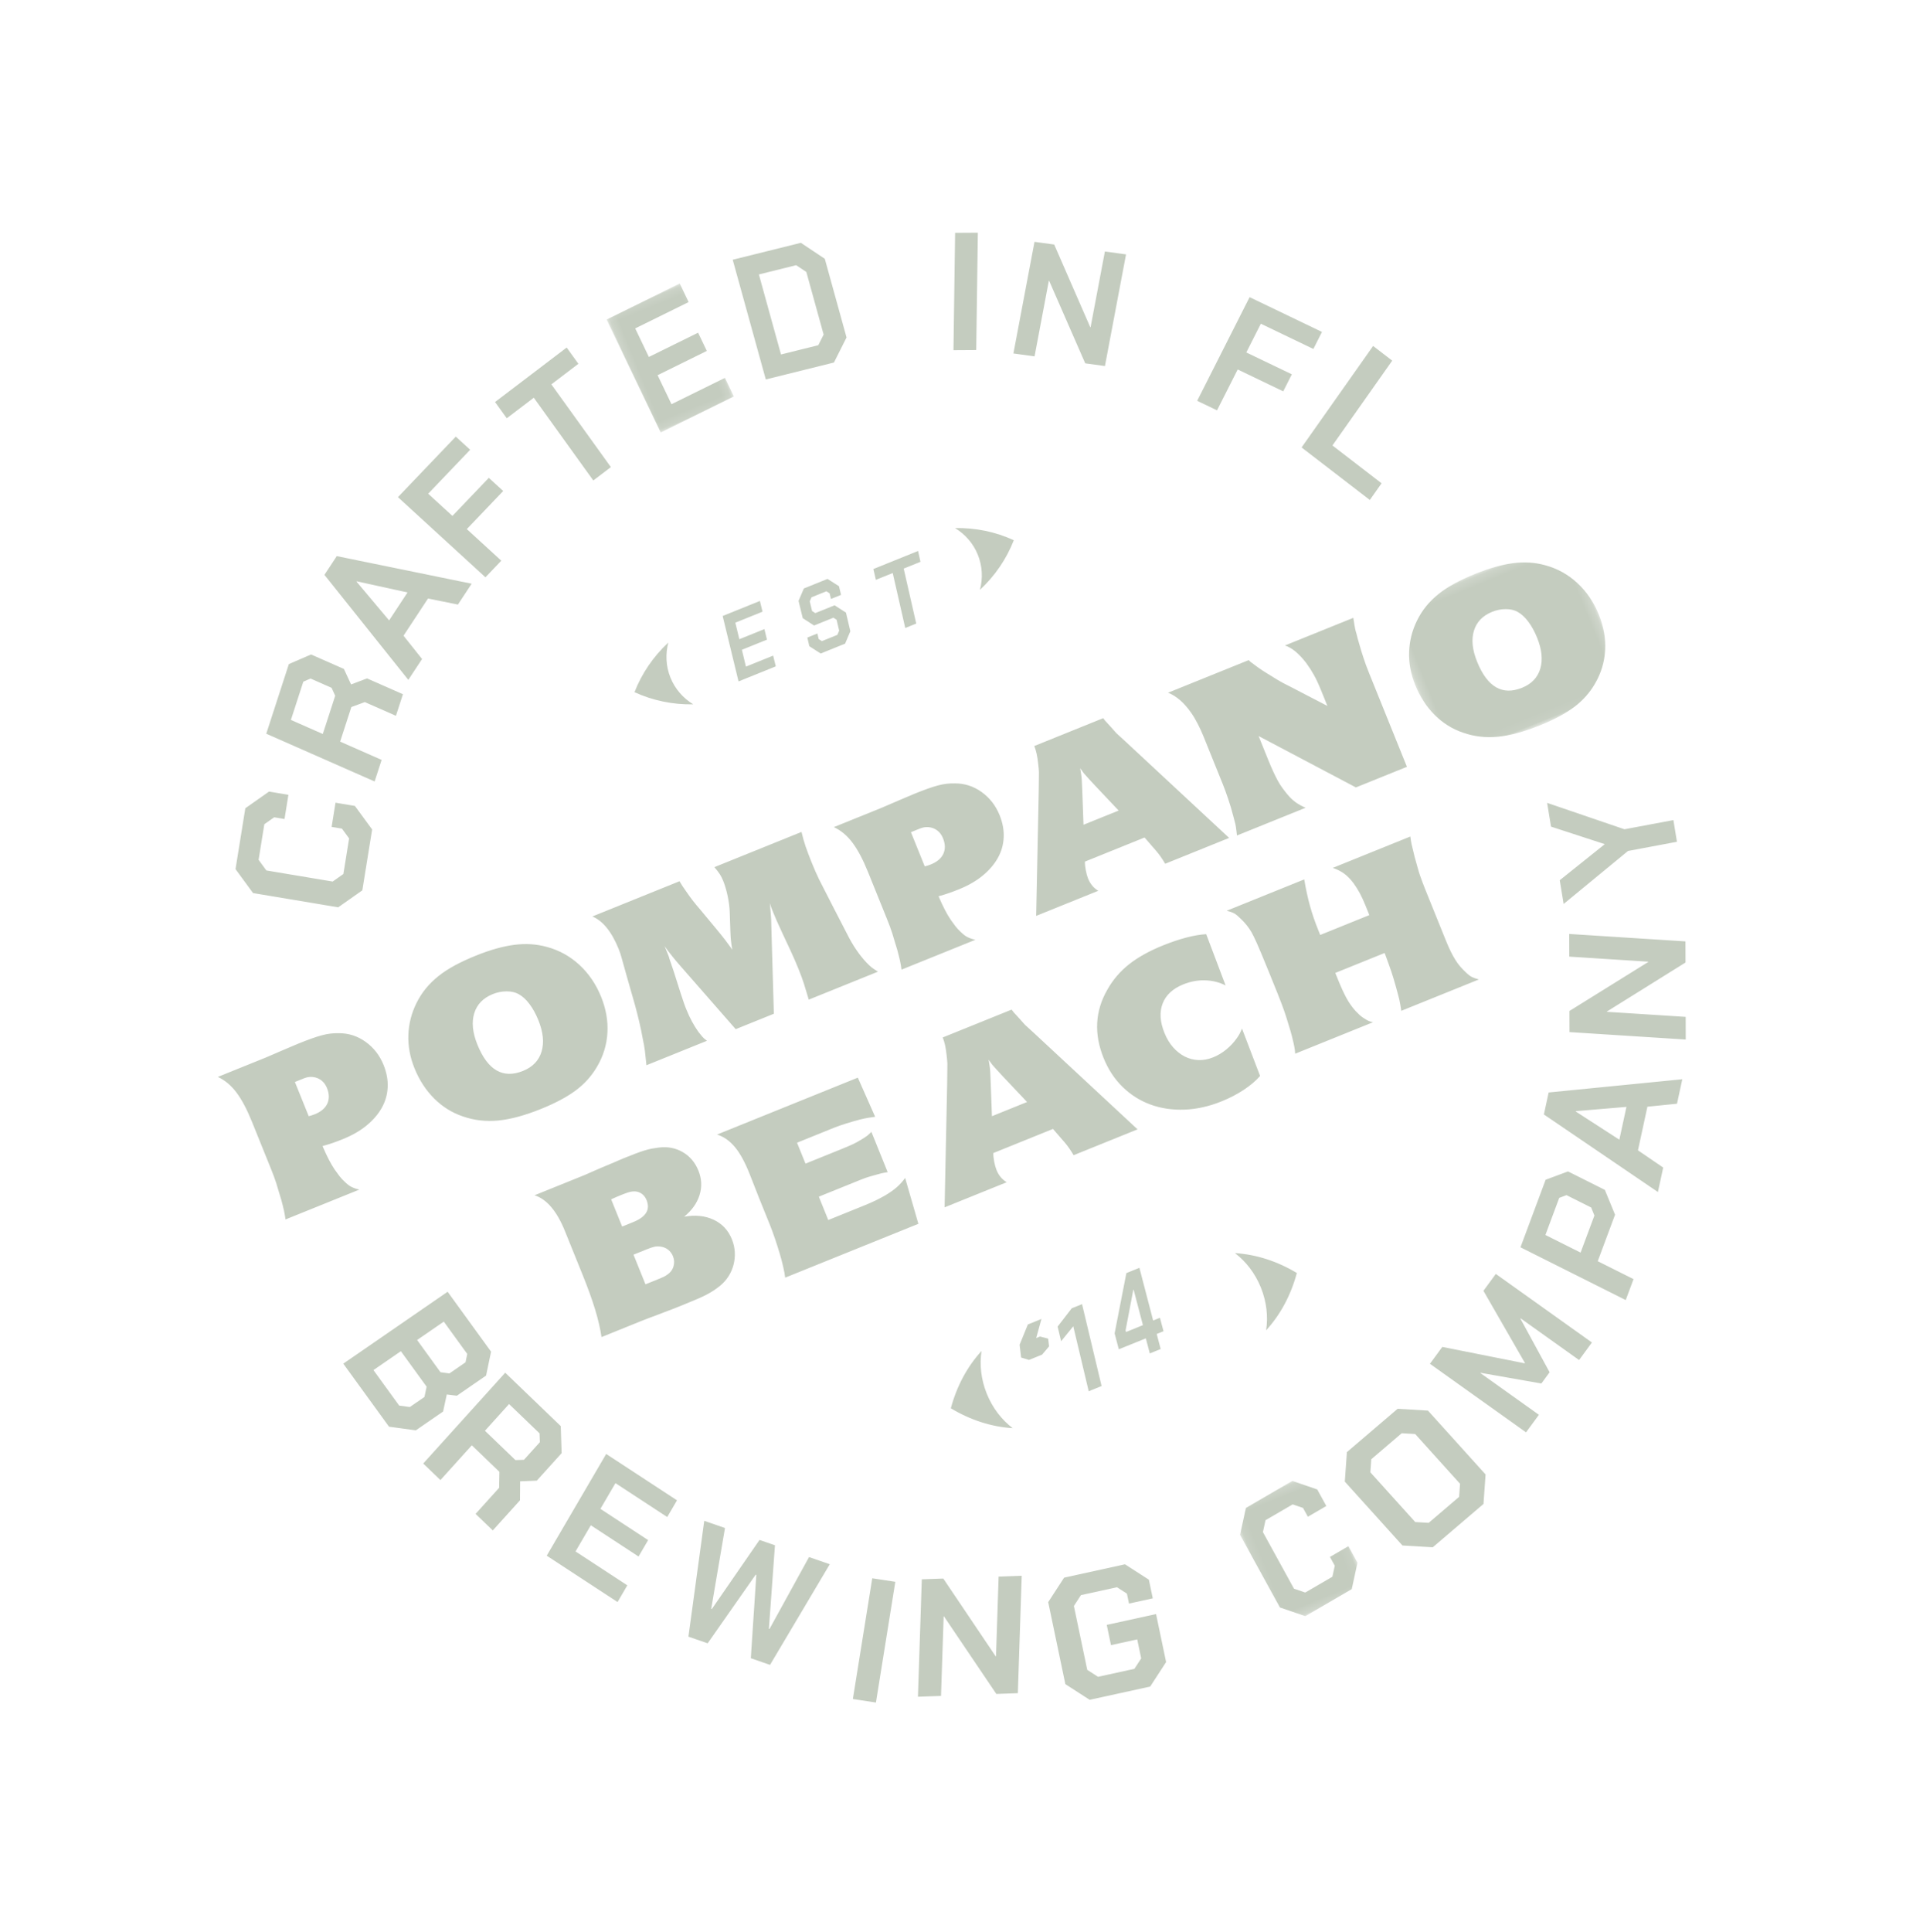<?xml version="1.0" encoding="UTF-8"?> <svg xmlns="http://www.w3.org/2000/svg" xmlns:xlink="http://www.w3.org/1999/xlink" width="231px" height="232px" viewBox="0 0 231 232"><title>Group 98 Copy 3</title><defs><polygon id="path-1" points="0.205 0.159 23.82 0.159 23.82 19.936 0.205 19.936"></polygon><polygon id="path-3" points="0.165 0.134 10.865 0.134 10.865 15.859 0.165 15.859"></polygon><polygon id="path-5" points="0.102 0.155 11.927 0.155 11.927 15.798 0.102 15.798"></polygon></defs><g id="Page-1" stroke="none" stroke-width="1" fill="none" fill-rule="evenodd"><g id="Card2_Name" transform="translate(-147, -646)"><g id="Group-98-Copy-3" style="mix-blend-mode: multiply;" transform="translate(262.382, 762.13) rotate(-22) translate(-262.382, -762.13) translate(174.382, 673.13)"><path d="M72.068,161.654 L79.447,162.906 L81.415,165.694 L81.011,167.95 L78.127,167.46 L78.343,166.259 L77.523,165.099 L73.156,164.357 L71.881,165.249 L70.496,172.964 L71.385,174.222 L75.795,174.971 L77.02,174.115 L77.433,171.817 L74.252,171.278 L74.691,168.832 L80.67,169.847 L79.63,175.644 L76.756,177.654 L69.419,176.408 L67.415,173.57 L69.194,163.664 L72.068,161.654 Z M116.811,157.861 L120.106,159.425 L123.651,169.132 L122.092,172.319 L114.493,174.861 L111.198,173.298 L107.651,163.591 L109.211,160.404 L116.811,157.861 Z M56.142,155.437 L58.571,156.319 L60.905,167.328 L60.945,167.342 L64.821,158.588 L67.43,159.536 L61.717,172.437 L59.287,171.554 L56.945,160.563 L56.906,160.548 L53.038,169.284 L50.43,168.337 L56.142,155.437 Z M116.166,160.766 L111.607,162.292 L110.915,163.705 L113.676,171.264 L115.137,171.957 L119.697,170.431 L120.388,169.017 L117.628,161.459 L116.166,160.766 Z M50.67,153.092 L53.08,154.521 L45.49,167.092 L43.08,165.663 L50.67,153.092 Z M133.813,147.262 L141.433,159.221 L139.212,160.596 L134.574,153.317 L134.54,153.339 L135.381,160.632 L133.957,161.513 L127.672,157.589 L127.638,157.609 L132.276,164.887 L130.054,166.262 L122.433,154.303 L124.57,152.981 L133.018,158.52 L133.052,158.499 L131.676,148.585 L133.813,147.262 Z M34.542,139.134 L36.53,140.866 L31.359,149.246 L31.416,149.297 L39.838,143.749 L41.319,145.038 L36.887,154.063 L36.944,154.114 L44.583,147.883 L46.57,149.615 L35.39,158.134 L33.548,156.528 L37.91,147.495 L37.852,147.444 L29.413,152.925 L27.57,151.318 L34.542,139.134 Z M143.599,139.018 L146.466,139.098 L149.739,142.811 L149.757,146.035 L145.737,150.431 L148.917,154.038 L147.106,156.018 L137.757,145.406 L143.599,139.018 Z M144.297,141.648 L141.089,145.156 L144.214,148.702 L147.423,145.195 L147.421,144.156 L145.23,141.669 L144.297,141.648 Z M147.86,129.436 L163.341,133.977 L161.651,136.463 L158.219,135.464 L155.206,139.896 L157.241,142.95 L155.551,145.436 L146.341,131.669 L147.86,129.436 Z M26.629,127.275 L32.431,135.624 L30.591,137.045 L26.349,130.941 L23.517,133.128 L27.427,138.754 L25.62,140.151 L21.71,134.524 L18.829,136.75 L23.072,142.854 L21.233,144.275 L15.431,135.927 L26.629,127.275 Z M105.693,133.204 C108.007,134.306 110.056,136.03 111.693,138.204 C110.056,140.379 108.007,142.102 105.693,143.204 C106.534,141.791 107.033,140.069 107.033,138.204 C107.033,136.34 106.534,134.618 105.693,133.204 Z M73.069,132.699 C72.228,134.113 71.729,135.835 71.729,137.699 C71.729,139.563 72.228,141.286 73.069,142.699 C70.755,141.597 68.705,139.873 67.069,137.699 C68.705,135.525 70.755,133.801 73.069,132.699 Z M86.37,132.006 L84.862,142.006 L83.193,142.006 L84.395,134.077 L82.37,135.192 L82.64,133.407 L85.033,132.006 L86.37,132.006 Z M94.391,130.545 L93.551,137.03 L94.432,137.03 L94.225,138.688 L93.344,138.688 L93.106,140.545 L91.697,140.545 L91.935,138.688 L88.432,138.688 L88.681,136.73 L92.702,130.545 L94.391,130.545 Z M150.046,132.736 L150.021,132.772 L153.61,137.873 L155.877,134.54 L150.046,132.736 Z M92.764,132.716 L92.723,132.716 L90.038,136.887 L90.018,137.087 L92.204,137.087 L92.764,132.716 Z M81.182,131.831 L79.736,133.719 L80.23,133.719 L81.044,134.324 L80.798,135.226 L79.645,135.831 L77.95,135.831 L77.182,135.211 L77.588,133.719 L79.42,131.831 L81.182,131.831 Z M19.04,113.686 L22.821,122.13 L21.704,125.179 L17.701,127.124 L15.812,126.449 L14.941,128.558 L10.561,130.686 L9.389,128.071 L13.184,126.226 L13.932,124.458 L12.054,120.265 L6.994,122.723 L5.821,120.107 L19.04,113.686 Z M157.282,112.71 L169.896,118.77 L168.953,121.124 L157.998,123.041 L157.982,123.079 L166.525,127.183 L165.511,129.71 L152.896,123.65 L153.84,121.296 L164.813,119.388 L164.829,119.349 L156.269,115.237 L157.282,112.71 Z M18.058,117.347 L14.169,119.237 L16.245,123.872 L17.208,124.225 L19.775,122.978 L20.134,121.983 L18.058,117.347 Z M16.266,102.079 L18.41,110.706 L16.777,113.143 L12.617,114.07 L11.552,113.478 L10.371,115.214 L6.488,116.079 L3.668,114.467 L1.41,105.389 L16.266,102.079 Z M111.53,95.706 C112.569,95.706 113.546,95.764 114.46,95.879 C115.373,95.995 116.167,96.168 116.841,96.399 L116.697,102.979 C116.139,102.344 115.455,101.849 114.647,101.493 C113.839,101.136 112.963,100.958 112.02,100.958 C110.673,100.958 109.625,101.358 108.874,102.156 C108.124,102.955 107.749,104.075 107.749,105.518 C107.749,106.25 107.855,106.914 108.066,107.51 C108.278,108.107 108.571,108.621 108.946,109.054 C109.321,109.487 109.774,109.823 110.303,110.064 C110.833,110.304 111.424,110.425 112.079,110.425 C112.694,110.425 113.305,110.329 113.911,110.136 C114.517,109.944 115.07,109.684 115.571,109.357 C115.782,109.223 115.95,109.102 116.076,108.996 C116.201,108.891 116.369,108.732 116.581,108.52 L116.465,114.61 C115.791,114.956 114.984,115.225 114.041,115.417 C113.098,115.61 112.097,115.706 111.04,115.706 C109.404,115.706 107.898,115.456 106.523,114.956 C105.146,114.456 103.963,113.758 102.972,112.863 C101.981,111.969 101.211,110.901 100.663,109.66 C100.115,108.419 99.841,107.058 99.841,105.576 C99.841,102.44 101.005,99.958 103.334,98.13 C104.391,97.284 105.574,96.668 106.883,96.283 C108.191,95.898 109.741,95.706 111.53,95.706 Z M71.585,96.698 L71.754,101.834 C71.379,101.739 71.083,101.668 70.868,101.62 C70.653,101.572 70.358,101.52 69.983,101.463 C69.401,101.388 68.807,101.325 68.198,101.277 C67.589,101.23 67.126,101.206 66.807,101.206 L61.888,101.206 L61.888,103.916 L66.498,103.916 C67.134,103.916 67.64,103.907 68.015,103.888 C68.39,103.869 68.793,103.822 69.224,103.745 C69.58,103.688 69.842,103.636 70.012,103.589 C70.179,103.541 70.394,103.46 70.658,103.346 L70.658,108.567 C70.339,108.491 70.086,108.438 69.898,108.41 C69.711,108.381 69.43,108.348 69.055,108.31 C68.848,108.291 68.666,108.272 68.508,108.252 C68.348,108.234 68.175,108.22 67.987,108.209 C67.8,108.201 67.584,108.195 67.342,108.195 L61.888,108.195 L61.888,111.219 L66.414,111.219 C67.069,111.219 67.602,111.205 68.015,111.177 C68.428,111.149 68.848,111.106 69.28,111.049 C69.936,110.953 70.507,110.82 70.995,110.649 C71.481,110.478 71.931,110.259 72.344,109.993 L71.754,115.698 L54.496,115.698 C54.59,115.356 54.679,114.928 54.763,114.415 C54.848,113.901 54.918,113.345 54.974,112.745 C55.03,112.147 55.077,111.529 55.115,110.892 C55.152,110.255 55.171,109.632 55.171,109.023 L55.171,105.685 L55.2,102.633 C55.217,101.092 55.077,99.851 54.777,98.91 C54.477,97.968 53.999,97.232 53.344,96.698 L71.585,96.698 Z M91.778,96.043 C91.856,96.367 91.925,96.585 91.984,96.699 L92.249,97.412 C92.346,97.679 92.424,97.897 92.483,98.068 C92.527,98.197 92.566,98.298 92.599,98.373 L93.189,99.608 L100.415,115.043 L92.131,115.043 C92.032,114.377 91.896,113.778 91.719,113.245 C91.543,112.713 91.328,112.085 91.072,111.362 L91.015,111.191 L83.288,111.191 C83.171,111.457 83.072,111.79 82.994,112.189 C82.916,112.589 82.877,112.931 82.877,113.216 C82.877,113.92 83.072,114.529 83.463,115.043 L75.415,115.043 L81.232,101.463 L81.613,100.551 C81.75,100.208 81.867,99.927 81.966,99.708 C82.064,99.49 82.142,99.299 82.201,99.138 C82.259,98.976 82.308,98.824 82.347,98.681 C82.386,98.539 82.436,98.364 82.495,98.154 C82.729,97.337 82.847,96.652 82.847,96.099 L82.847,96.043 L91.778,96.043 Z M43.352,95.149 C43.796,95.158 44.188,95.177 44.532,95.205 C44.873,95.233 45.183,95.276 45.46,95.332 C45.738,95.389 46.015,95.455 46.292,95.53 C47.328,95.812 48.146,96.344 48.747,97.125 C49.348,97.906 49.649,98.824 49.649,99.877 C49.649,100.932 49.325,101.854 48.679,102.645 C48.031,103.435 47.134,104.009 45.987,104.366 C47.318,104.649 48.368,105.204 49.135,106.032 C49.903,106.86 50.287,107.858 50.287,109.025 C50.287,109.571 50.203,110.088 50.037,110.577 C49.871,111.067 49.634,111.519 49.33,111.932 C49.024,112.346 48.66,112.704 48.234,113.005 C47.809,113.306 47.347,113.533 46.847,113.682 C46.532,113.777 46.237,113.852 45.96,113.909 C45.682,113.965 45.363,114.013 45.003,114.05 C44.642,114.087 44.216,114.11 43.727,114.12 C43.306,114.128 42.794,114.133 42.191,114.134 L40.689,114.135 L39.442,114.106 C39.163,114.106 38.858,114.102 38.526,114.092 L37.528,114.064 L37.528,114.064 C37.195,114.054 36.88,114.05 36.585,114.05 L31.369,114.05 C31.609,113.053 31.786,111.928 31.897,110.676 C32.007,109.425 32.062,107.962 32.062,106.286 L32.062,100.611 C32.062,98.015 31.471,96.226 30.287,95.247 L36.834,95.247 L38.664,95.191 L40.606,95.163 C40.791,95.163 40.985,95.158 41.189,95.149 C41.392,95.14 41.595,95.135 41.799,95.135 C42.39,95.135 42.909,95.14 43.352,95.149 Z M130.226,94.712 C129.966,95.873 129.781,96.947 129.671,97.936 C129.56,98.925 129.506,99.924 129.506,100.932 L129.506,101.616 L135.869,101.616 L135.869,100.247 C135.869,99.733 135.843,99.239 135.794,98.763 C135.743,98.289 135.658,97.812 135.538,97.337 C135.378,96.748 135.173,96.253 134.923,95.854 C134.673,95.455 134.338,95.074 133.918,94.712 L143.971,94.712 C143.872,95.093 143.802,95.397 143.762,95.625 C143.722,95.854 143.671,96.196 143.612,96.652 C143.551,97.014 143.506,97.356 143.476,97.679 C143.447,98.003 143.412,98.317 143.372,98.62 C143.332,98.944 143.306,99.234 143.297,99.491 C143.286,99.748 143.277,100.028 143.266,100.333 C143.259,100.576 143.254,100.856 143.253,101.172 L143.252,107.893 C143.252,108.425 143.266,108.896 143.297,109.305 C143.327,109.714 143.372,110.094 143.431,110.446 C143.492,110.798 143.572,111.121 143.671,111.416 C143.772,111.711 143.892,112.01 144.032,112.314 C144.192,112.676 144.347,112.942 144.497,113.113 C144.647,113.284 144.872,113.484 145.172,113.712 L135.118,113.712 C135.178,113.446 135.233,113.209 135.283,112.999 C135.333,112.79 135.373,112.585 135.404,112.386 C135.433,112.186 135.463,111.967 135.493,111.729 C135.524,111.492 135.559,111.202 135.599,110.859 C135.638,110.498 135.674,110.16 135.703,109.847 C135.733,109.533 135.758,109.219 135.778,108.906 C135.799,108.591 135.813,108.245 135.824,107.864 C135.833,107.484 135.848,107.036 135.869,106.523 L129.476,106.523 L129.476,107.236 C129.476,107.807 129.485,108.306 129.506,108.734 C129.525,109.162 129.555,109.543 129.596,109.875 C129.635,110.208 129.69,110.517 129.761,110.802 C129.83,111.087 129.915,111.373 130.017,111.658 C130.096,111.867 130.181,112.067 130.271,112.257 C130.362,112.448 130.466,112.628 130.586,112.799 C130.746,113.028 130.876,113.199 130.977,113.313 C131.076,113.427 131.236,113.56 131.457,113.712 L121.372,113.712 C121.432,113.541 121.477,113.393 121.507,113.27 C121.537,113.147 121.567,113.013 121.597,112.871 C121.627,112.728 121.657,112.562 121.687,112.372 C121.717,112.182 121.752,111.944 121.792,111.658 C121.852,111.22 121.897,110.798 121.927,110.389 C121.957,109.98 121.992,109.575 122.032,109.176 C122.052,108.929 122.067,108.682 122.077,108.435 C122.088,108.188 122.097,107.888 122.107,107.536 C122.118,107.184 122.123,106.751 122.123,106.238 L122.123,103.385 C122.123,102.415 122.118,101.64 122.107,101.06 C122.097,100.48 122.088,100.014 122.077,99.662 C122.067,99.31 122.052,99.03 122.032,98.82 C122.012,98.612 121.992,98.402 121.972,98.193 C121.872,97.546 121.683,96.909 121.402,96.282 C121.302,96.053 121.212,95.863 121.132,95.711 C121.052,95.559 120.966,95.431 120.877,95.326 C120.787,95.222 120.686,95.122 120.576,95.026 C120.467,94.931 120.332,94.827 120.172,94.712 L130.226,94.712 Z M8.384,106.593 L4.48,107.463 L5.75,112.573 L6.872,113.214 L8.953,112.751 L9.655,111.703 L8.384,106.593 Z M14.497,105.232 L10.698,106.078 L11.85,110.716 L12.79,111.253 L15.083,110.742 L15.654,109.889 L14.497,105.232 Z M40.301,106.315 L38.637,106.315 L38.637,110.154 L40.301,110.154 C40.615,110.154 40.846,110.149 40.995,110.14 C41.142,110.13 41.299,110.107 41.466,110.069 C41.929,109.975 42.294,109.759 42.562,109.42 C42.83,109.081 42.964,108.695 42.964,108.262 C42.964,107.924 42.881,107.608 42.714,107.316 C42.548,107.025 42.307,106.795 41.994,106.625 C41.771,106.493 41.544,106.409 41.313,106.371 C41.082,106.333 40.744,106.315 40.301,106.315 Z M160.72,97.121 L168.145,103.541 L174.009,104.722 L173.427,107.295 L167.562,106.115 L158.009,109.121 L158.646,106.3 L165.246,104.323 L165.253,104.286 L160.083,99.94 L160.72,97.121 Z M86.96,100.579 C86.921,100.751 86.891,100.884 86.872,100.98 C86.853,101.075 86.822,101.199 86.784,101.352 C86.744,101.543 86.676,101.778 86.578,102.055 C86.48,102.332 86.333,102.747 86.137,103.3 L84.787,107.026 L89.34,107.026 L87.87,103.272 C87.695,102.833 87.552,102.461 87.445,102.155 C87.337,101.849 87.234,101.563 87.136,101.295 C87.097,101.142 87.067,101.023 87.048,100.937 C87.029,100.851 86.999,100.732 86.96,100.579 Z M40.218,99.115 L39.524,99.115 C39.32,99.115 39.025,99.125 38.637,99.144 L38.637,102.672 L40.079,102.672 C41.725,102.672 42.548,102.062 42.548,100.837 C42.548,100.272 42.344,99.831 41.937,99.511 C41.734,99.36 41.502,99.256 41.245,99.2 C40.985,99.144 40.643,99.115 40.218,99.115 Z M133.905,67.796 L133.996,68.024 C134.22,68.404 134.439,68.762 134.651,69.093 C134.865,69.427 135.113,69.783 135.398,70.163 C135.661,70.525 135.931,70.891 136.205,71.262 C136.479,71.632 136.879,72.113 137.408,72.702 L140.606,76.44 L140.606,74.472 C140.606,73.654 140.57,72.96 140.499,72.389 C140.428,71.818 140.321,71.258 140.18,70.705 C139.793,69.317 139.265,68.347 138.596,67.796 L147.458,67.796 C147.417,67.967 147.382,68.119 147.352,68.252 C147.322,68.385 147.292,68.518 147.26,68.651 C147.23,68.785 147.199,68.932 147.17,69.093 C147.139,69.255 147.113,69.46 147.094,69.707 C147.032,70.106 146.986,70.487 146.956,70.848 C146.925,71.21 146.89,71.561 146.849,71.904 C146.828,72.209 146.808,72.493 146.788,72.759 C146.768,73.026 146.752,73.312 146.743,73.616 C146.732,73.92 146.728,74.263 146.728,74.643 L146.728,86.796 L140.118,86.796 L131.591,76.697 L131.591,79.75 C131.591,80.301 131.6,80.801 131.621,81.248 C131.641,81.694 131.672,82.103 131.713,82.474 C131.752,82.845 131.814,83.192 131.896,83.515 C131.976,83.839 132.068,84.162 132.17,84.485 C132.331,84.98 132.525,85.403 132.747,85.755 C132.972,86.107 133.255,86.453 133.601,86.796 L124.707,86.796 C124.768,86.587 124.818,86.402 124.859,86.24 C124.9,86.079 124.94,85.917 124.981,85.755 C125.021,85.594 125.053,85.418 125.073,85.227 C125.092,85.037 125.123,84.799 125.164,84.514 C125.265,83.772 125.336,83.03 125.377,82.289 C125.417,81.547 125.438,80.929 125.438,80.434 L125.438,74.3 C125.438,73.749 125.413,73.187 125.362,72.617 C125.311,72.047 125.235,71.543 125.133,71.105 C124.809,69.66 124.251,68.557 123.458,67.796 L133.905,67.796 Z M12.487,67.761 C12.964,67.78 13.395,67.813 13.78,67.86 C14.165,67.907 14.514,67.973 14.825,68.059 C15.136,68.144 15.447,68.253 15.76,68.385 C16.859,68.821 17.73,69.546 18.372,70.557 C19.014,71.571 19.335,72.702 19.335,73.951 C19.335,74.936 19.151,75.826 18.784,76.621 C18.417,77.417 17.891,78.089 17.203,78.638 C16.517,79.187 15.691,79.613 14.729,79.915 C13.766,80.219 12.681,80.37 11.471,80.37 C11.03,80.37 10.609,80.361 10.206,80.342 C9.802,80.323 9.362,80.285 8.886,80.228 C8.904,80.947 8.936,81.549 8.982,82.031 C9.027,82.514 9.096,82.974 9.188,83.409 C9.261,83.731 9.339,84.039 9.422,84.332 C9.505,84.625 9.61,84.904 9.738,85.169 C9.83,85.378 9.916,85.553 10,85.695 C10.081,85.837 10.173,85.965 10.275,86.078 C10.374,86.191 10.485,86.301 10.604,86.405 C10.723,86.509 10.866,86.618 11.03,86.732 L1.462,86.732 C1.517,86.504 1.562,86.31 1.599,86.15 C1.635,85.988 1.668,85.823 1.695,85.652 C1.723,85.482 1.75,85.297 1.778,85.098 C1.805,84.9 1.837,84.658 1.874,84.374 C1.911,83.996 1.943,83.632 1.97,83.281 C1.998,82.931 2.03,82.594 2.066,82.273 C2.085,82.008 2.098,81.714 2.108,81.393 C2.117,81.07 2.121,80.729 2.121,80.37 L2.121,74.35 C2.121,72.74 1.984,71.419 1.709,70.387 C1.434,69.356 0.976,68.499 0.335,67.817 L6.466,67.817 L9.051,67.761 C9.362,67.761 9.66,67.756 9.944,67.746 C10.228,67.737 10.507,67.732 10.783,67.732 C11.443,67.732 12.011,67.741 12.487,67.761 Z M115.088,67.712 C115.166,68.036 115.235,68.254 115.294,68.368 L115.559,69.081 C115.656,69.348 115.734,69.566 115.793,69.738 C115.852,69.908 115.901,70.033 115.941,70.108 L116.499,71.278 L123.725,86.712 L115.442,86.712 C115.343,86.046 115.206,85.448 115.03,84.914 C114.853,84.382 114.638,83.754 114.383,83.031 L114.325,82.861 L106.598,82.861 C106.481,83.127 106.382,83.459 106.305,83.859 C106.226,84.259 106.187,84.6 106.187,84.886 C106.187,85.589 106.382,86.198 106.774,86.712 L98.725,86.712 L104.542,73.132 L104.924,72.22 C105.06,71.877 105.178,71.596 105.276,71.378 C105.374,71.16 105.452,70.969 105.511,70.808 C105.57,70.646 105.618,70.493 105.658,70.351 C105.696,70.208 105.746,70.033 105.805,69.824 C106.04,69.006 106.157,68.321 106.157,67.769 L106.157,67.712 L115.088,67.712 Z M90.633,67.637 C91.293,67.637 91.86,67.647 92.337,67.666 C92.814,67.685 93.245,67.718 93.63,67.765 C94.015,67.812 94.363,67.879 94.675,67.964 C94.986,68.049 95.297,68.158 95.61,68.291 C96.709,68.727 97.58,69.451 98.222,70.463 C98.863,71.476 99.185,72.608 99.185,73.857 C99.185,74.841 99.001,75.731 98.634,76.526 C98.267,77.322 97.741,77.994 97.053,78.543 C96.366,79.092 95.541,79.518 94.579,79.821 C93.616,80.124 92.53,80.276 91.321,80.276 C90.88,80.276 90.459,80.266 90.056,80.247 C89.652,80.229 89.211,80.19 88.735,80.134 C88.754,80.853 88.785,81.454 88.832,81.937 C88.877,82.42 88.946,82.879 89.038,83.314 C89.111,83.636 89.189,83.944 89.271,84.237 C89.355,84.531 89.46,84.809 89.588,85.074 C89.679,85.284 89.766,85.458 89.85,85.6 C89.931,85.742 90.023,85.87 90.124,85.983 C90.224,86.097 90.335,86.207 90.454,86.31 C90.573,86.414 90.715,86.523 90.88,86.637 L81.312,86.637 C81.367,86.41 81.412,86.215 81.449,86.055 C81.485,85.894 81.518,85.728 81.545,85.557 C81.573,85.387 81.6,85.203 81.628,85.004 C81.655,84.805 81.687,84.564 81.724,84.28 C81.761,83.901 81.793,83.537 81.82,83.187 C81.848,82.836 81.879,82.5 81.916,82.178 C81.934,81.913 81.948,81.62 81.958,81.298 C81.967,80.976 81.971,80.635 81.971,80.276 L81.971,74.255 C81.971,72.645 81.834,71.325 81.559,70.293 C81.284,69.261 80.825,68.404 80.185,67.723 L86.316,67.723 L88.9,67.666 C89.211,67.666 89.509,67.662 89.794,67.651 C90.078,67.642 90.357,67.637 90.633,67.637 Z M34.54,65.925 C36.387,65.925 37.98,66.102 39.319,66.455 C40.66,66.809 41.836,67.377 42.848,68.159 C44.059,69.077 44.992,70.228 45.648,71.613 C46.302,72.998 46.63,74.512 46.63,76.155 C46.63,77.721 46.322,79.153 45.706,80.452 C45.091,81.752 44.197,82.85 43.027,83.748 C42.014,84.531 40.873,85.09 39.602,85.424 C38.332,85.758 36.773,85.925 34.927,85.925 C32.823,85.925 31.056,85.715 29.627,85.295 C28.198,84.875 26.947,84.196 25.875,83.261 C24.822,82.363 24.019,81.264 23.463,79.965 C22.908,78.666 22.63,77.243 22.63,75.695 C22.63,74.263 22.902,72.935 23.448,71.713 C23.994,70.491 24.773,69.43 25.785,68.532 C26.322,68.055 26.887,67.654 27.484,67.328 C28.078,67.004 28.724,66.737 29.419,66.526 C30.113,66.316 30.883,66.164 31.726,66.068 C32.57,65.972 33.508,65.925 34.54,65.925 Z M60.561,66.804 C60.602,67.071 60.637,67.285 60.668,67.446 C60.699,67.608 60.754,67.86 60.835,68.202 C60.957,68.754 61.075,69.225 61.186,69.614 C61.299,70.004 61.436,70.437 61.599,70.912 L62.484,73.679 C62.688,74.307 62.859,74.878 63.003,75.391 C63.144,75.905 63.266,76.38 63.369,76.818 C63.388,76.703 63.405,76.613 63.414,76.546 C63.425,76.48 63.449,76.371 63.49,76.219 C63.592,75.819 63.674,75.529 63.734,75.349 C63.796,75.168 63.877,74.935 63.979,74.649 L64.742,72.567 C64.965,71.959 65.139,71.302 65.261,70.598 C65.383,69.895 65.444,69.268 65.444,68.715 C65.444,68.411 65.418,68.122 65.368,67.846 C65.316,67.57 65.22,67.222 65.078,66.804 L76.369,66.804 C76.268,67.432 76.201,68.036 76.171,68.615 C76.14,69.196 76.125,69.838 76.125,70.541 L76.125,70.855 C76.125,71.179 76.13,71.507 76.14,71.84 C76.151,72.172 76.165,72.501 76.186,72.824 C76.186,72.919 76.217,73.28 76.279,73.908 C76.339,74.535 76.42,75.449 76.522,76.646 L76.858,80.269 C76.98,81.753 77.265,83.075 77.712,84.235 C77.855,84.597 77.982,84.872 78.094,85.062 C78.205,85.252 78.373,85.5 78.597,85.804 L69.625,85.804 L69.656,85.519 C69.717,84.91 69.766,84.345 69.807,83.821 C69.848,83.298 69.869,82.676 69.869,81.953 C69.869,81.573 69.864,81.182 69.854,80.783 C69.844,80.384 69.828,79.975 69.807,79.556 L69.685,77.274 C69.645,76.552 69.619,75.976 69.609,75.548 C69.599,75.12 69.595,74.774 69.595,74.507 L69.595,73.937 C69.595,73.784 69.605,73.575 69.625,73.309 L69.564,73.537 L69.411,74.05 C69.31,74.374 69.223,74.649 69.152,74.878 C69.081,75.106 68.973,75.401 68.832,75.762 L65.108,85.804 L60.164,85.804 L56.838,76.247 C56.634,75.658 56.487,75.206 56.396,74.892 C56.303,74.578 56.227,74.317 56.167,74.107 L56.045,73.622 L55.983,73.366 L55.983,74.592 C55.983,74.725 55.973,74.84 55.952,74.935 L55.861,76.56 L55.648,79.357 C55.607,79.889 55.581,80.298 55.572,80.583 C55.56,80.869 55.556,81.031 55.556,81.068 L55.556,81.439 C55.556,82.504 55.667,83.503 55.892,84.435 C55.973,84.72 56.045,84.953 56.105,85.133 C56.167,85.315 56.278,85.538 56.441,85.804 L48.597,85.804 L48.659,85.604 C48.822,85.053 48.958,84.568 49.071,84.149 C49.183,83.732 49.289,83.227 49.391,82.637 C49.533,81.972 49.656,81.297 49.757,80.612 C49.859,79.927 49.951,79.253 50.032,78.586 L50.398,75.134 L50.674,72.652 C50.694,72.501 50.708,72.339 50.719,72.167 C50.729,71.997 50.735,71.816 50.735,71.625 C50.735,69.381 50.246,67.774 49.269,66.804 L60.561,66.804 Z M34.69,70.968 C33.439,70.968 32.46,71.402 31.756,72.271 C31.052,73.141 30.699,74.349 30.699,75.896 C30.699,79.22 31.999,80.882 34.6,80.882 C35.851,80.882 36.827,80.443 37.533,79.564 C38.238,78.685 38.59,77.473 38.59,75.925 C38.59,75.104 38.5,74.363 38.322,73.705 C38.144,73.045 37.885,72.515 37.547,72.114 C37.269,71.77 36.867,71.493 36.342,71.283 C35.816,71.073 35.265,70.968 34.69,70.968 Z M110.27,72.248 C110.231,72.42 110.201,72.553 110.182,72.649 C110.163,72.744 110.133,72.868 110.094,73.022 C110.055,73.213 109.986,73.447 109.888,73.724 C109.79,74.001 109.643,74.416 109.447,74.97 L108.097,78.695 L112.65,78.695 L111.181,74.942 C111.005,74.502 110.862,74.13 110.755,73.825 C110.647,73.518 110.545,73.232 110.446,72.964 C110.417,72.85 110.393,72.754 110.375,72.677 L110.358,72.607 C110.339,72.52 110.31,72.401 110.27,72.248 Z M9.793,71.85 L8.693,71.85 L8.693,76.28 C8.839,76.299 8.968,76.313 9.078,76.323 C9.188,76.332 9.316,76.337 9.464,76.337 C10.269,76.337 10.893,76.129 11.333,75.713 C11.773,75.296 11.993,74.718 11.993,73.98 C11.993,73.355 11.792,72.844 11.388,72.446 C11.15,72.219 10.884,72.058 10.591,71.963 C10.389,71.888 10.123,71.85 9.793,71.85 Z M89.643,71.755 L88.543,71.755 L88.543,76.185 C88.689,76.205 88.818,76.219 88.928,76.228 C89.038,76.238 89.166,76.242 89.314,76.242 C90.119,76.242 90.743,76.035 91.183,75.618 C91.622,75.201 91.842,74.624 91.842,73.885 C91.842,73.26 91.641,72.75 91.238,72.351 C91,72.125 90.733,71.964 90.441,71.869 C90.239,71.794 89.972,71.755 89.643,71.755 Z M161.895,38.414 L163.362,40.91 L152.887,47.663 L156.658,54.087 L154.599,55.414 L149.362,46.496 L161.895,38.414 Z M18.877,38.349 L20.889,39.582 L19.367,42.101 L18.295,41.445 L16.884,41.773 L14.643,45.479 L15.031,47.012 L21.917,51.23 L23.447,50.874 L25.689,47.168 L25.331,45.756 L24.258,45.099 L25.781,42.579 L27.794,43.813 L28.655,47.209 L24.824,53.544 L21.373,54.349 L12.53,48.931 L11.655,45.475 L15.485,39.14 L18.877,38.349 Z M101.989,40.765 L101.769,42.08 L99.595,42.08 L98.518,48.765 L97.096,48.765 L98.173,42.08 L95.989,42.08 L96.197,40.765 L101.989,40.765 Z M107.134,39.876 C109.449,40.757 111.498,42.136 113.134,43.876 C111.498,45.615 109.449,46.994 107.134,47.876 C107.975,46.744 108.475,45.367 108.475,43.876 C108.475,42.384 107.975,41.007 107.134,39.876 Z M90.648,39.801 L91.593,41.127 L91.437,42.19 L90.132,42.19 L90.229,41.504 L89.967,41.127 L88.038,41.127 L87.658,41.504 L87.483,42.681 L87.746,43.058 L90.249,43.058 L91.185,44.385 L90.834,46.658 L89.694,47.801 L86.529,47.801 L85.593,46.475 L85.759,45.424 L87.064,45.424 L86.956,46.099 L87.219,46.475 L89.226,46.475 L89.616,46.087 L89.821,44.761 L89.557,44.385 L87.055,44.385 L86.12,43.058 L86.431,40.944 L87.58,39.801 L90.648,39.801 Z M70.053,39.726 C69.211,40.858 68.712,42.235 68.712,43.726 C68.712,45.217 69.211,46.595 70.053,47.726 C67.737,46.844 65.689,45.465 64.053,43.726 C65.689,41.987 67.738,40.608 70.053,39.726 Z M82.125,39.211 L81.933,40.525 L78.409,40.525 L78.112,42.549 L81.36,42.549 L81.169,43.84 L77.921,43.84 L77.615,45.896 L81.141,45.896 L80.95,47.211 L76.125,47.211 L77.3,39.211 L82.125,39.211 Z M29.728,24.976 L32.733,28.064 L32.835,30.112 L34.881,30.157 L38.17,33.535 L36.42,35.622 L33.571,32.695 L31.849,32.641 L29.044,35.986 L32.842,39.889 L31.092,41.976 L21.17,31.783 L26.819,25.046 L29.728,24.976 Z M150.332,27.423 L156.831,34.551 L155.105,36.06 L150.389,30.886 L147.479,33.431 L151.565,37.915 L149.84,39.423 L145.753,34.939 L141.612,38.559 L139.831,36.604 L150.332,27.423 Z M28.584,27.629 L27.637,27.656 L24.536,31.355 L27.456,34.355 L30.557,30.657 L30.511,29.61 L28.584,27.629 Z M37.014,15.18 L50.796,24.322 L48.327,26.027 L45.269,24.006 L40.867,27.046 L41.885,30.475 L39.415,32.18 L34.796,16.712 L37.014,15.18 Z M128.864,11.582 L130.936,12.77 L131.233,23.597 L131.266,23.617 L136.269,15.826 L138.493,17.1 L131.121,28.582 L129.049,27.395 L128.742,16.584 L128.709,16.564 L123.717,24.339 L121.493,23.064 L128.864,11.582 Z M38.1,18.882 L38.064,18.907 L39.95,24.694 L43.26,22.409 L38.1,18.882 Z M55.648,7.228 L56.656,9.342 L50.002,12.345 L51.704,15.909 L57.471,13.307 L58.48,15.419 L52.712,18.022 L55.133,23.093 L52.62,24.228 L46.48,11.366 L55.648,7.228 Z M120.425,7.009 L122.965,8.017 L117.505,21.009 L114.965,20.001 L120.425,7.009 Z M72.005,2.301 L72.576,4.639 L68.641,5.711 L71.547,17.603 L68.988,18.301 L66.081,6.409 L62.147,7.482 L61.576,5.145 L72.005,2.301 Z M94.446,-0.003 L102.799,1.179 L104.745,4.036 L103.627,13.773 L101.097,15.997 L92.745,14.814 L94.446,-0.003 Z M96.7,2.811 L95.562,12.717 L100.131,13.364 L101.205,12.419 L102.095,4.672 L101.268,3.458 L96.7,2.811 Z" id="Combined-Shape" fill="#C4CCBF"></path><g id="Group-15" transform="translate(151.124, 68.227)"><mask id="mask-2" fill="white"><use xlink:href="#path-1"></use></mask><g id="Clip-14"></g><path d="M15.91,10.048 C15.91,9.236 15.821,8.503 15.646,7.852 C15.471,7.2 15.216,6.676 14.884,6.279 C14.61,5.939 14.215,5.665 13.698,5.457 C13.181,5.249 12.638,5.146 12.072,5.146 C10.841,5.146 9.878,5.576 9.185,6.435 C8.492,7.295 8.146,8.489 8.146,10.019 C8.146,13.306 9.424,14.949 11.983,14.949 C13.214,14.949 14.175,14.516 14.869,13.646 C15.563,12.777 15.91,11.578 15.91,10.048 M23.821,10.275 C23.821,11.823 23.518,13.24 22.912,14.524 C22.307,15.809 21.427,16.896 20.276,17.783 C19.279,18.558 18.156,19.11 16.906,19.441 C15.656,19.771 14.122,19.936 12.306,19.936 C10.235,19.936 8.496,19.729 7.09,19.313 C5.684,18.898 4.453,18.227 3.399,17.302 C2.363,16.414 1.572,15.328 1.025,14.043 C0.479,12.758 0.205,11.351 0.205,9.821 C0.205,8.404 0.474,7.091 1.011,5.883 C1.548,4.674 2.314,3.625 3.31,2.737 C3.838,2.265 4.395,1.869 4.981,1.547 C5.566,1.226 6.201,0.962 6.886,0.754 C7.569,0.546 8.326,0.396 9.156,0.301 C9.986,0.206 10.909,0.159 11.925,0.159 C13.742,0.159 15.31,0.334 16.628,0.683 C17.946,1.033 19.103,1.595 20.099,2.369 C21.291,3.276 22.209,4.414 22.854,5.783 C23.499,7.153 23.821,8.65 23.821,10.275" id="Fill-13" fill="#C4CCBF" mask="url(#mask-2)"></path></g><g id="Group-38" transform="translate(77.553, 0.128)"><mask id="mask-4" fill="white"><use xlink:href="#path-3"></use></mask><g id="Clip-37"></g><polygon id="Fill-36" fill="#C4CCBF" mask="url(#mask-4)" points="0.165 0.856 9.925 0.133 10.08 2.598 2.943 3.126 3.18 6.92 9.758 6.434 9.91 8.855 3.333 9.343 3.575 13.2 10.712 12.672 10.865 15.137 1.107 15.859"></polygon></g><g id="Group-65" transform="translate(93.487, 160.998)"><mask id="mask-6" fill="white"><use xlink:href="#path-5"></use></mask><g id="Clip-64"></g><polygon id="Fill-63" fill="#C4CCBF" mask="url(#mask-6)" points="1.277 13.689 0.102 3.804 1.962 1.076 8.35 0.155 10.742 2.227 11.01 4.477 8.47 4.843 8.327 3.644 7.332 2.783 3.597 3.322 2.772 4.532 3.686 12.229 4.767 13.165 8.502 12.626 9.263 11.511 9.12 10.312 11.66 9.946 11.927 12.196 10.099 14.877 3.712 15.798"></polygon></g></g></g></g></svg> 
